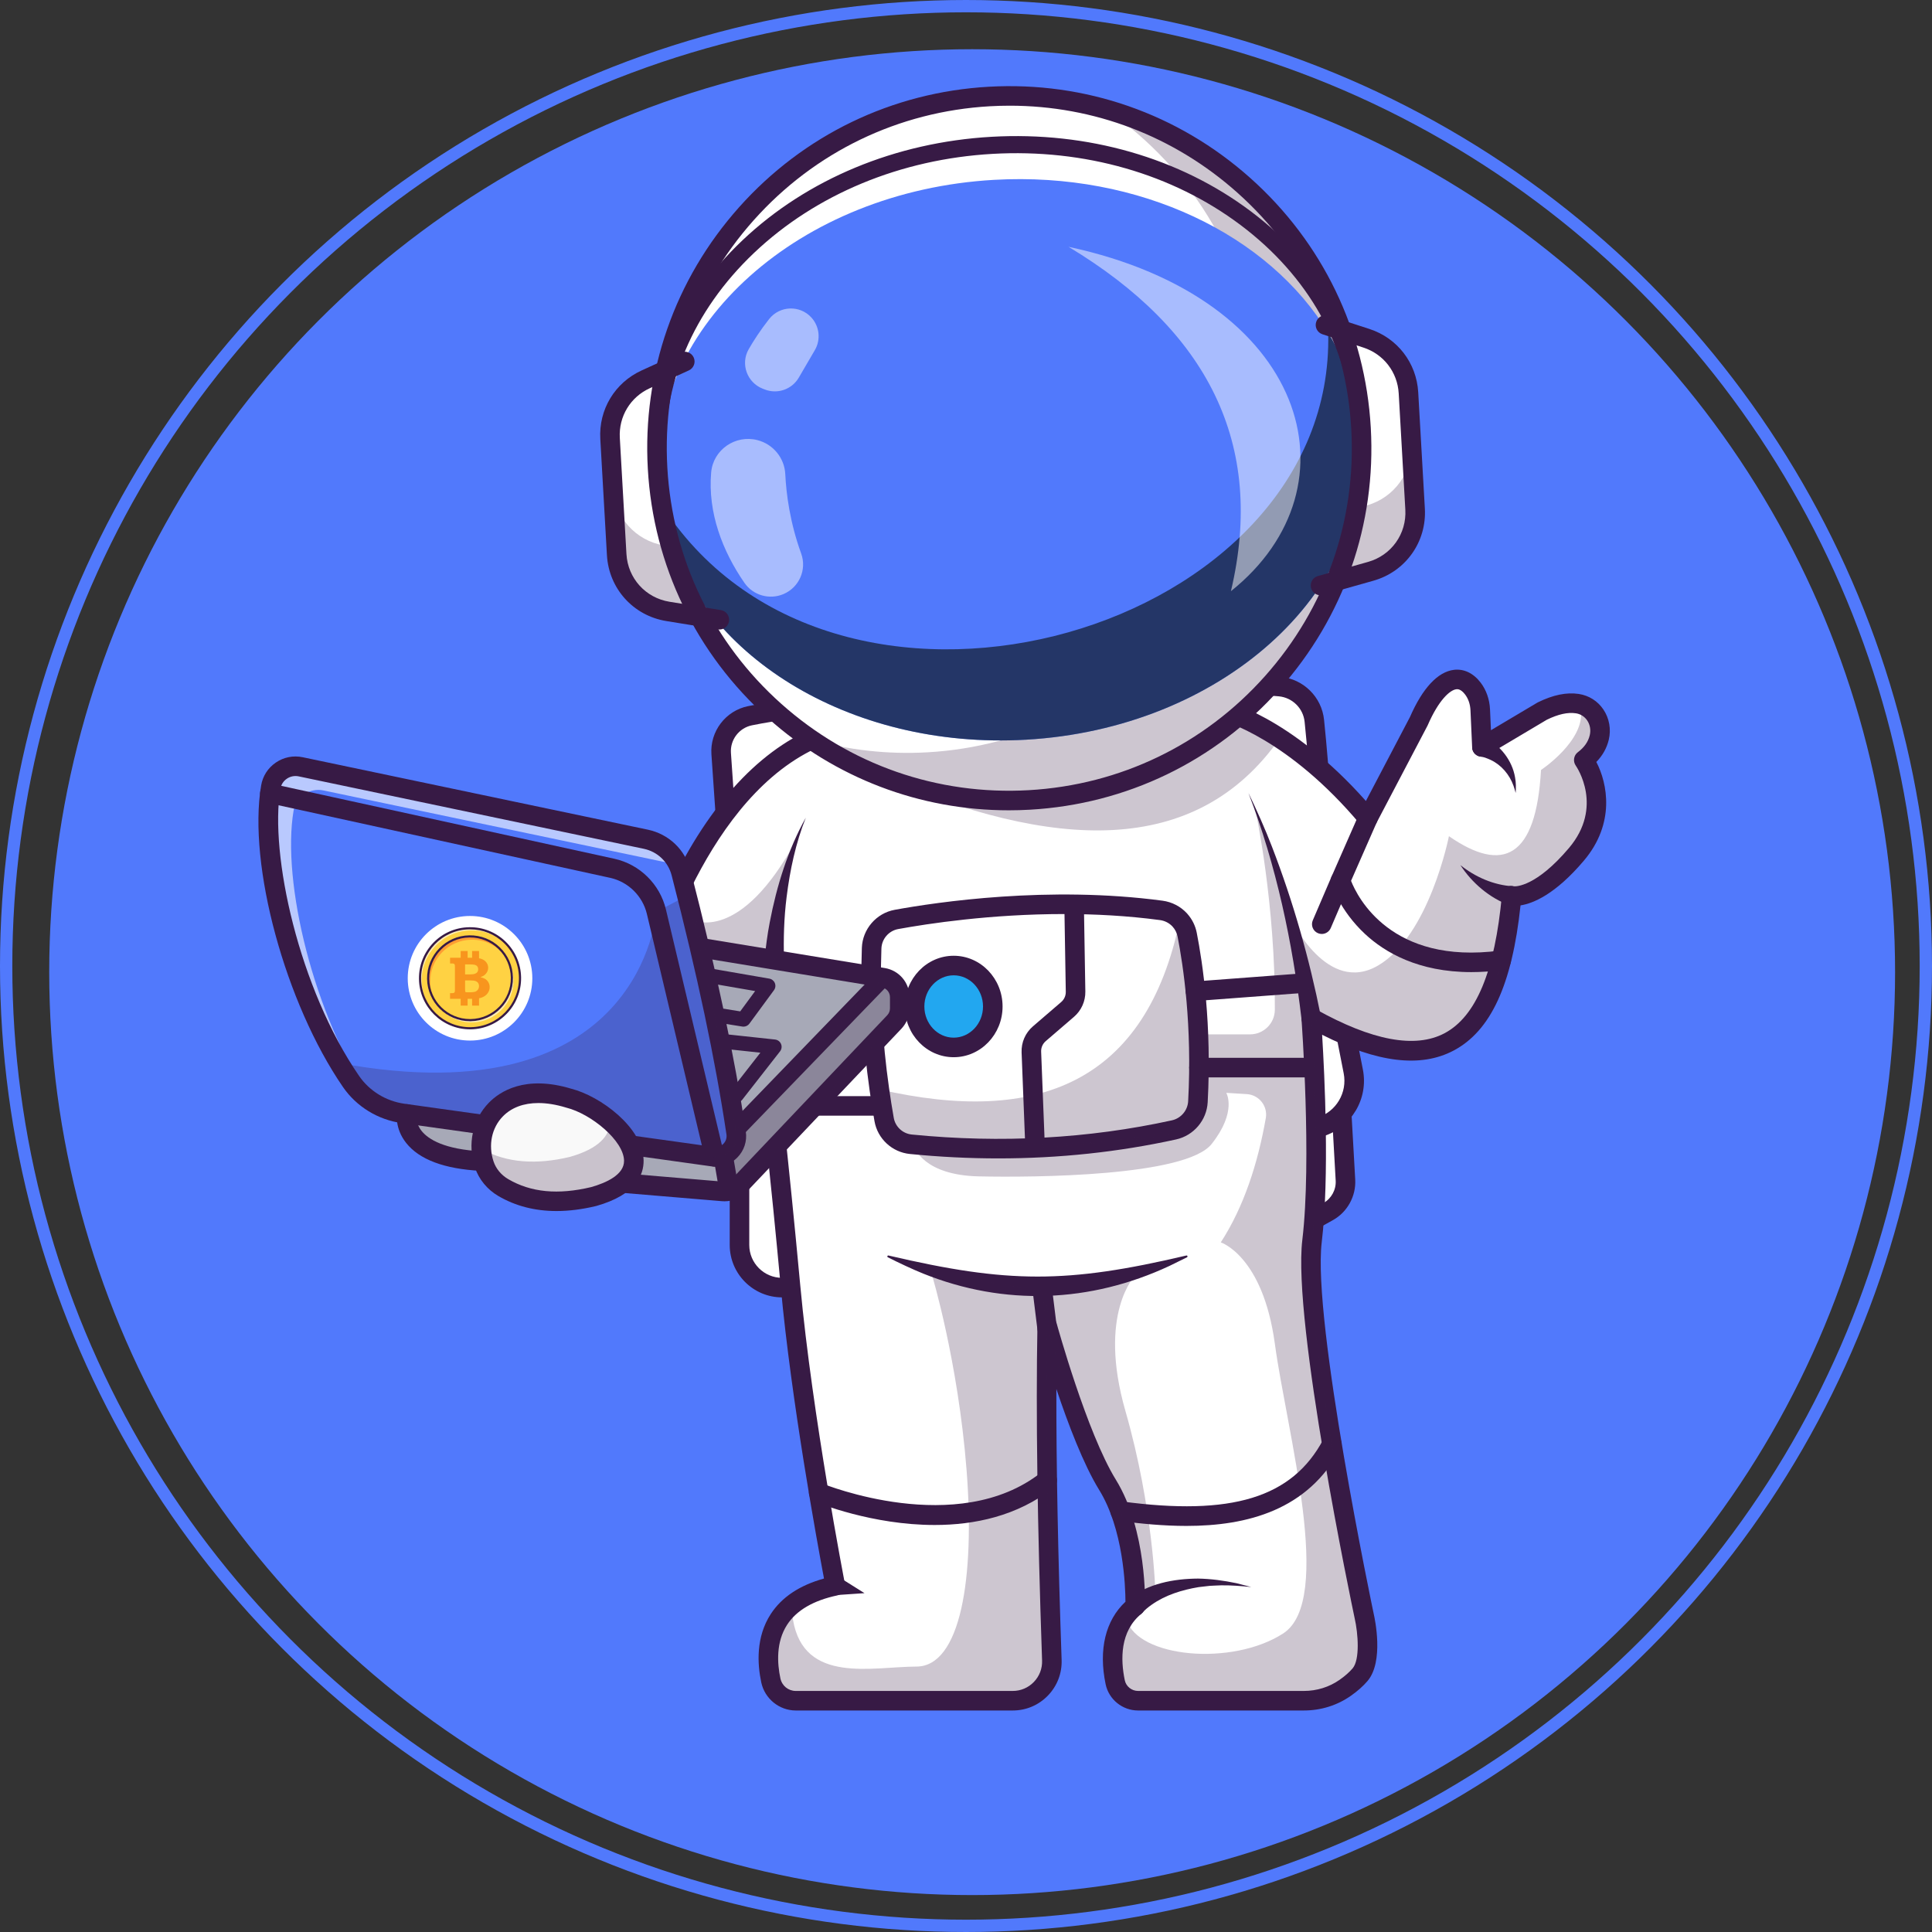 <svg xmlns="http://www.w3.org/2000/svg" width="157" height="157" viewBox="0 0 157 157" fill="none"><rect x="0" y="0" width="157" height="157" fill="#333333" stroke="none"/><circle cx="78.5" cy="78.5" r="78" stroke="#5179FC"></circle><circle cx="79" cy="79" r="75" fill="#5179FC"></circle><path d="M105.756 99.668L107.925 98.46C108.846 97.947 109.393 96.953 109.334 95.9L108.934 88.809C108.934 88.809 100.989 94.305 101.452 94.238" fill="white"></path><path d="M105.758 100.463C105.479 100.463 105.209 100.315 105.063 100.055C104.85 99.671 104.988 99.187 105.371 98.974L107.54 97.766C108.19 97.403 108.584 96.688 108.542 95.944L108.143 88.853C108.118 88.415 108.453 88.04 108.891 88.015C109.324 87.991 109.705 88.326 109.729 88.764L110.129 95.855C110.205 97.202 109.492 98.498 108.313 99.154L106.144 100.362C106.022 100.43 105.889 100.463 105.758 100.463Z" fill="#371A45"></path><path d="M59.211 70.07L58.603 61.239C58.502 59.772 59.5 58.458 60.94 58.163C69.126 56.484 95.142 54.958 103.998 55.794C105.479 55.934 106.653 57.098 106.805 58.577C107.006 60.549 107.276 63.522 107.411 66.444C107.643 71.46 108.934 81.79 108.934 81.79L109.97 87.068C110.355 89.034 109.201 90.976 107.29 91.578L105.359 92.186L61.458 73.579" fill="white"></path><path d="M66.459 104.634H63.558C61.645 104.634 60.094 103.083 60.094 101.17V96.303L64.002 92.186L65.805 96.826" fill="white"></path><path d="M66.459 105.429H63.557C61.209 105.429 59.299 103.518 59.299 101.17V96.303C59.299 95.865 59.654 95.509 60.093 95.509C60.532 95.509 60.888 95.865 60.888 96.303V101.17C60.888 102.642 62.085 103.84 63.557 103.84H66.459C66.898 103.84 67.254 104.195 67.254 104.634C67.254 105.073 66.898 105.429 66.459 105.429Z" fill="#371A45"></path><path d="M105.361 92.98C105.255 92.98 105.15 92.959 105.051 92.917L61.15 74.311C60.746 74.14 60.557 73.673 60.729 73.269C60.9 72.865 61.367 72.677 61.77 72.848L105.402 91.34L107.054 90.82C108.581 90.34 109.501 88.792 109.192 87.221L108.157 81.943C108.153 81.925 108.15 81.907 108.148 81.888C108.135 81.785 106.85 71.47 106.62 66.481C106.486 63.58 106.218 60.626 106.017 58.658C105.905 57.561 105.025 56.69 103.926 56.586C95.505 55.79 69.491 57.221 61.102 58.942C60.057 59.156 59.325 60.12 59.398 61.184L60.006 70.015C60.036 70.453 59.706 70.832 59.268 70.862C58.83 70.893 58.451 70.562 58.421 70.124L57.812 61.293C57.685 59.438 58.962 57.758 60.783 57.385C69.465 55.604 95.36 54.18 104.075 55.004C105.927 55.178 107.408 56.647 107.597 58.496C107.801 60.484 108.072 63.47 108.207 66.408C108.429 71.21 109.648 81.071 109.722 81.664L110.752 86.915C111.216 89.282 109.831 91.612 107.531 92.336L105.599 92.944C105.522 92.968 105.441 92.98 105.361 92.98Z" fill="#371A45"></path><path d="M128.701 61.878C128.701 61.878 131.382 65.668 128.105 69.541C124.827 73.415 122.841 72.918 122.841 72.918C121.931 82.837 118.437 88.615 108.306 83.749C108.306 83.746 108.304 83.746 108.302 83.745C108.047 83.623 107.789 83.494 107.527 83.359C107.207 83.194 106.883 83.019 106.552 82.835C106.552 82.835 107.412 94.356 106.617 100.977C105.823 107.598 110.856 131.436 110.856 131.436C110.856 131.436 111.651 134.88 110.525 136.203C110.173 136.616 109.738 136.978 109.307 137.28C108.324 137.967 107.148 138.323 105.95 138.323H92.484C91.588 138.323 90.807 137.699 90.624 136.821C90.322 135.375 90.175 133.162 91.453 131.467C91.673 131.173 91.937 130.897 92.249 130.641C92.249 130.641 92.255 130.478 92.251 130.186C92.241 128.732 92.041 124.088 89.999 120.776C87.893 117.361 85.787 110.28 85.237 108.357L85.229 108.331V108.329C85.144 108.031 85.098 107.864 85.098 107.864C85.092 108.22 85.086 108.577 85.082 108.939C84.969 116.628 85.146 125.512 85.475 135.031C85.537 136.829 84.099 138.323 82.297 138.323H64.667C63.684 138.323 62.844 137.631 62.639 136.672C62.288 135.025 62.188 132.49 64.157 130.712C64.985 129.962 66.183 129.346 67.881 128.986C67.881 128.986 65.233 115.379 64.24 104.652C63.247 93.925 62.415 86.917 62.415 86.917L52.023 81.152C52.023 81.152 56.096 63.532 67.319 59.659C78.543 55.785 99.103 57.772 99.103 57.772C99.103 57.772 104.77 58.997 111.156 66.611L115.292 58.731C116.728 55.426 118.494 54.51 119.686 56.069C120.066 56.566 120.26 57.18 120.288 57.803L120.423 60.817L125.324 57.905C126.317 57.418 127.276 57.16 128.178 57.297C128.274 57.311 128.369 57.333 128.458 57.358C129.587 57.682 130.242 58.868 129.96 60.046C129.793 60.751 129.38 61.365 128.701 61.878Z" fill="white"></path><g opacity="0.25"><path d="M71.457 63.038C85.563 69.11 97.168 69.741 104.002 59.993L101.433 58.538C91.914 64.483 81.977 66.504 71.457 63.038Z" fill="#371A45"></path></g><path d="M81.132 94.135C78.755 94.135 76.356 94.016 73.939 93.776C72.496 93.634 71.314 92.539 71.064 91.112C70.92 90.302 70.788 89.469 70.672 88.638C70.111 84.683 69.903 80.884 70.037 77.025C70.09 75.505 71.212 74.205 72.706 73.934C76.173 73.301 85.236 71.96 94.476 73.194C95.237 73.296 95.941 73.662 96.458 74.224C96.47 74.237 96.482 74.251 96.493 74.266C96.879 74.701 97.141 75.231 97.252 75.802C97.731 78.239 98.482 83.271 98.14 89.574C98.14 89.575 98.14 89.575 98.14 89.575C98.059 91.037 97.004 92.278 95.573 92.594C90.9 93.62 86.065 94.135 81.132 94.135ZM86.476 74.278C80.503 74.278 75.385 75.06 72.991 75.498C72.226 75.637 71.652 76.302 71.626 77.079C71.495 80.845 71.698 84.553 72.246 88.416C72.36 89.23 72.489 90.043 72.629 90.837C72.756 91.565 73.359 92.123 74.096 92.195C81.359 92.915 88.47 92.527 95.231 91.042C95.968 90.879 96.512 90.24 96.553 89.487C96.886 83.357 96.157 78.473 95.693 76.107C95.634 75.805 95.494 75.526 95.287 75.3C95.278 75.291 95.27 75.282 95.263 75.273C94.999 74.999 94.646 74.82 94.265 74.769C91.611 74.414 88.968 74.278 86.476 74.278Z" fill="#371A45"></path><path d="M105.95 139H92.484C91.213 139 90.105 138.103 89.847 136.866C89.26 134.048 89.832 131.684 91.458 130.162C91.453 128.887 91.291 124.268 89.322 121.075C88.04 118.997 86.778 115.663 85.844 112.875C85.832 119.031 85.973 126.289 86.27 134.886C86.308 135.974 85.912 137.004 85.156 137.787C84.401 138.569 83.386 139 82.298 139H64.667C63.323 139 62.144 138.041 61.863 136.72C61.543 135.218 61.417 133.034 62.634 131.162C63.522 129.795 64.976 128.826 66.961 128.276C66.397 125.277 64.303 113.822 63.45 104.608C62.601 95.449 61.862 88.937 61.672 87.297L51.639 81.731C51.329 81.559 51.17 81.202 51.25 80.857C51.292 80.673 52.317 76.305 54.751 71.389C58.013 64.8 62.27 60.444 67.061 58.791C78.318 54.905 98.333 56.782 99.18 56.864C99.21 56.867 99.241 56.871 99.271 56.878C99.504 56.928 104.83 58.146 110.997 65.091L114.576 58.271C115.601 55.92 116.837 54.594 118.15 54.433C118.961 54.334 119.732 54.702 120.319 55.469C120.782 56.076 121.046 56.83 121.083 57.65L121.159 59.339L124.918 57.104C124.937 57.093 124.956 57.083 124.975 57.073C126.216 56.466 127.302 56.243 128.298 56.393C129.121 56.517 129.831 56.966 130.297 57.657C130.777 58.368 130.936 59.264 130.734 60.114C130.572 60.792 130.233 61.397 129.723 61.919C130.631 63.662 131.275 66.909 128.712 69.937C126.387 72.685 124.584 73.414 123.563 73.575C122.878 80.024 121.14 83.782 118.117 85.376C115.446 86.784 111.944 86.364 107.44 84.089C107.643 87.4 108.044 95.648 107.407 100.955C106.637 107.372 111.584 130.918 111.634 131.155C111.721 131.533 112.476 135.018 111.131 136.601C110.773 137.022 110.313 137.43 109.762 137.814C108.653 138.59 107.334 139 105.95 139ZM85.099 106.952C85.453 106.952 85.769 107.188 85.865 107.536C85.889 107.625 88.313 116.412 90.675 120.241C93.221 124.371 93.052 130.301 93.044 130.551C93.036 130.78 92.93 130.995 92.752 131.14C91.004 132.567 91.054 134.865 91.403 136.542C91.508 137.045 91.962 137.411 92.484 137.411H105.95C107.007 137.411 108.01 137.1 108.852 136.512C109.291 136.205 109.651 135.889 109.92 135.572C110.515 134.871 110.373 132.767 110.082 131.497C109.872 130.504 105.029 107.44 105.83 100.765C106.606 94.297 105.769 82.891 105.76 82.776C105.738 82.484 105.878 82.205 106.125 82.047C106.372 81.89 106.685 81.88 106.94 82.023C111.494 84.565 115.005 85.22 117.376 83.97C119.951 82.613 121.48 78.936 122.05 72.729C122.073 72.485 122.172 72.256 122.377 72.124C122.577 71.994 122.792 71.953 123.017 72.025C123.198 72.038 124.832 72.062 127.499 68.911C130.324 65.572 128.145 62.352 128.051 62.216C127.807 61.866 127.882 61.382 128.223 61.125C128.745 60.732 129.061 60.28 129.188 59.746C129.288 59.327 129.212 58.89 128.98 58.546C128.765 58.228 128.439 58.022 128.061 57.965C127.403 57.865 126.631 58.036 125.702 58.487L120.831 61.383C120.591 61.526 120.293 61.532 120.047 61.4C119.801 61.267 119.643 61.015 119.631 60.736L119.495 57.722C119.473 57.227 119.321 56.782 119.056 56.434C118.699 55.968 118.43 56 118.343 56.011C117.83 56.074 116.914 56.876 116.022 58.931C116.014 58.949 116.005 58.967 115.996 58.984L111.861 66.864C111.738 67.098 111.506 67.256 111.243 67.284C110.98 67.313 110.719 67.208 110.549 67.005C104.719 60.053 99.478 58.57 98.972 58.44C97.79 58.332 78.229 56.617 67.579 60.293C58.025 63.59 53.763 77.613 52.947 80.639L62.8 86.105C63.023 86.229 63.173 86.452 63.203 86.706C63.212 86.776 64.049 93.847 65.032 104.462C66.01 115.027 68.636 128.581 68.663 128.717C68.746 129.143 68.472 129.557 68.047 129.646C66.099 130.058 64.726 130.86 63.967 132.028C63.047 133.444 63.16 135.181 63.417 136.389C63.545 136.991 64.059 137.411 64.667 137.411H82.298C82.951 137.411 83.56 137.152 84.013 136.683C84.467 136.213 84.705 135.594 84.682 134.94C84.297 123.808 84.173 114.908 84.304 107.732C84.311 107.337 84.608 107.007 85 106.958C85.033 106.954 85.066 106.952 85.099 106.952Z" fill="#371A45"></path><path d="M120.65 59.939C121.913 60.547 122.889 61.798 123.118 63.174C123.203 63.592 123.192 64.022 123.17 64.441C123.109 64.241 123.064 64.041 122.991 63.85C122.667 62.949 122.005 62.166 121.147 61.759C120.846 61.62 120.515 61.486 120.195 61.462C119.198 61.131 119.634 59.669 120.65 59.939Z" fill="#371A45"></path><path d="M122.704 73.583C121.05 72.973 119.629 71.763 118.674 70.3C119.89 71.273 121.384 71.927 122.939 72.022C122.958 72.022 122.983 72.023 122.986 72.019L122.704 73.583Z" fill="#371A45"></path><path d="M119.562 78.997C115.253 78.997 112.528 77.388 110.932 75.904C108.865 73.983 108.203 71.871 108.175 71.782C108.12 71.601 108.131 71.405 108.208 71.231L110.429 66.174C110.606 65.773 111.075 65.59 111.476 65.767C111.878 65.943 112.061 66.412 111.884 66.814L109.79 71.58C110.306 72.888 113.037 78.421 121.89 77.248C122.327 77.19 122.725 77.496 122.782 77.931C122.84 78.366 122.534 78.765 122.099 78.823C121.198 78.942 120.353 78.997 119.562 78.997Z" fill="#371A45"></path><path d="M107.411 75.897C107.306 75.897 107.2 75.876 107.098 75.832C106.695 75.659 106.508 75.192 106.681 74.789L108.204 71.237C108.377 70.834 108.844 70.647 109.247 70.82C109.65 70.993 109.837 71.46 109.664 71.863L108.141 75.415C108.012 75.716 107.719 75.897 107.411 75.897Z" fill="#371A45"></path><path d="M55.649 29.377L52.47 30.826C50.608 31.676 49.459 33.581 49.575 35.624L50.114 45.068C50.246 47.391 51.976 49.31 54.273 49.683L58.457 50.363" fill="white"></path><path d="M107.719 26.408L111.042 27.487C112.988 28.119 114.347 29.881 114.463 31.924L115.002 41.368C115.134 43.691 113.634 45.795 111.395 46.426L107.314 47.577" fill="white"></path><g opacity="0.25"><path d="M58.457 50.363L54.271 49.685C51.977 49.311 50.246 47.391 50.113 45.068L49.808 39.708C49.94 42.031 51.671 43.951 53.965 44.324L57.731 44.935L58.457 50.363Z" fill="#371A45"></path></g><g opacity="0.25"><path d="M114.689 36.008L114.995 41.368C115.127 43.691 113.629 45.796 111.389 46.427L107.308 47.577L107.414 42.099L111.083 41.067C113.323 40.435 114.822 38.331 114.689 36.008Z" fill="#371A45"></path></g><path d="M82.02 65.052C97.831 65.052 110.648 52.235 110.648 36.424C110.648 20.613 97.831 7.795 82.02 7.795C66.209 7.795 53.392 20.613 53.392 36.424C53.392 52.235 66.209 65.052 82.02 65.052Z" fill="white"></path><g opacity="0.25"><path d="M83.652 65.005C77.104 65.379 70.947 63.52 65.916 60.092C68.913 60.948 72.101 61.322 75.387 61.134C91.171 60.234 103.239 46.708 102.339 30.923C101.81 21.685 96.959 13.719 89.859 8.882C101.26 12.123 109.892 22.291 110.604 34.794C111.504 50.579 99.438 64.106 83.652 65.005Z" fill="#371A45"></path></g><path d="M110.657 35.732C111.373 48.296 99.159 59.211 83.372 60.111C68.979 60.932 56.588 53.145 53.973 42.239C53.718 41.185 53.556 40.1 53.493 38.992C52.776 26.428 64.991 15.515 80.778 14.615C92.64 13.939 103.141 19.11 107.934 27.051L107.934 27.054C109.52 29.682 110.479 32.612 110.657 35.732Z" fill="#5179FC"></path><g opacity="0.7"><path d="M110.656 35.732C111.372 48.295 99.158 59.211 83.371 60.111C68.978 60.932 56.587 53.144 53.973 42.238C54.167 41.957 54.281 41.803 54.281 41.803C68.834 62.813 108.526 51.279 107.933 27.054C109.519 29.681 110.478 32.612 110.656 35.732Z" fill="#111A28"></path></g><path d="M81.981 65.848C74.753 65.848 67.868 63.23 62.432 58.38C56.567 53.148 53.091 45.945 52.644 38.099C52.196 30.253 54.831 22.701 60.063 16.837C65.295 10.972 72.497 7.496 80.344 7.049C88.193 6.602 95.741 9.236 101.606 14.468C107.47 19.7 110.946 26.902 111.394 34.749C111.841 42.595 109.206 50.146 103.975 56.011C98.743 61.876 91.54 65.352 83.694 65.799C83.121 65.832 82.549 65.848 81.981 65.848ZM82.055 8.589C81.516 8.589 80.976 8.604 80.434 8.635C73.012 9.059 66.198 12.347 61.249 17.895C56.3 23.443 53.807 30.586 54.23 38.008C54.653 45.431 57.942 52.245 63.49 57.194C69.037 62.143 76.181 64.636 83.603 64.212C91.026 63.789 97.839 60.501 102.789 54.953C107.738 49.405 110.23 42.262 109.807 34.839C109.384 27.417 106.096 20.603 100.548 15.654C95.405 11.066 88.891 8.589 82.055 8.589Z" fill="#371A45"></path><path d="M53.411 38.285C53.046 38.285 52.739 37.999 52.718 37.629C52.338 30.971 55.042 24.543 60.332 19.531C65.589 14.549 72.779 11.56 80.577 11.116C88.375 10.671 95.859 12.823 101.648 17.175C107.473 21.554 110.89 27.632 111.27 34.291C111.292 34.674 110.999 35.002 110.615 35.024C110.238 35.048 109.904 34.753 109.882 34.37C109.526 28.127 106.305 22.415 100.813 18.287C95.285 14.131 88.125 12.077 80.656 12.504C73.186 12.93 66.307 15.784 61.288 20.54C56.301 25.266 53.75 31.307 54.106 37.55C54.128 37.934 53.835 38.262 53.452 38.284C53.438 38.285 53.425 38.285 53.411 38.285Z" fill="#371A45"></path><path d="M58.458 51.158C58.416 51.158 58.373 51.155 58.33 51.148L54.145 50.468C51.46 50.032 49.475 47.83 49.321 45.113L48.782 35.669C48.646 33.281 49.964 31.097 52.14 30.104L55.319 28.654C55.717 28.472 56.189 28.648 56.371 29.047C56.553 29.446 56.377 29.918 55.978 30.1L52.8 31.55C51.224 32.269 50.27 33.85 50.368 35.579L50.907 45.023C51.019 46.99 52.456 48.584 54.4 48.899L58.584 49.579C59.018 49.649 59.312 50.057 59.241 50.49C59.178 50.881 58.841 51.158 58.458 51.158Z" fill="#371A45"></path><path d="M107.307 48.373C106.96 48.373 106.642 48.144 106.543 47.794C106.424 47.371 106.669 46.932 107.092 46.813L111.172 45.662C113.068 45.128 114.314 43.381 114.201 41.414L113.663 31.97C113.564 30.241 112.437 28.778 110.789 28.243L107.467 27.164C107.05 27.029 106.821 26.58 106.957 26.163C107.092 25.745 107.541 25.517 107.958 25.653L111.281 26.732C113.556 27.471 115.113 29.491 115.249 31.88L115.788 41.324C115.943 44.04 114.222 46.453 111.603 47.192L107.523 48.343C107.451 48.363 107.378 48.373 107.307 48.373Z" fill="#371A45"></path><g opacity="0.5"><path d="M100.029 48.04C102.859 36.043 98.11 26.845 86.835 20.058C106.285 24.227 110.667 39.542 100.029 48.04Z" fill="white"></path></g><g opacity="0.5"><path d="M63.814 38.53C63.891 40.125 64.187 42.448 65.106 44.983C65.579 46.287 64.946 47.733 63.67 48.276C62.53 48.761 61.201 48.383 60.495 47.364C58.715 44.793 57.508 41.662 57.791 38.393C57.951 36.547 59.76 35.302 61.554 35.766C62.83 36.096 63.75 37.214 63.814 38.53Z" fill="white"></path></g><g opacity="0.5"><path d="M65.938 25.805C66.599 26.533 66.711 27.605 66.216 28.454L64.911 30.689C64.351 31.646 63.178 32.054 62.145 31.649L61.978 31.584C60.702 31.083 60.157 29.564 60.842 28.376C61.254 27.66 61.798 26.823 62.498 25.931C63.358 24.834 65.001 24.773 65.938 25.805Z" fill="white"></path></g><path d="M39.117 94.354C32.41 94.008 33.057 90.522 33.057 90.522C33.433 90.574 43.385 92.02 43.385 92.02" fill="#A7A9B7"></path><path d="M45.312 95.695L58.738 96.82C59.245 96.862 59.743 96.672 60.094 96.303L72.673 83.049C72.956 82.751 73.114 82.356 73.114 81.945V81.033C73.114 80.248 72.545 79.578 71.77 79.451L46.893 75.367L45.312 95.695Z" fill="#A7A9B7"></path><path d="M58.883 97.62C58.813 97.62 58.744 97.618 58.673 97.612L45.248 96.487C44.812 96.45 44.488 96.069 44.522 95.633L46.102 75.305C46.12 75.084 46.229 74.879 46.404 74.742C46.579 74.604 46.803 74.547 47.023 74.583L71.9 78.666C73.065 78.858 73.91 79.853 73.91 81.033V81.945C73.91 82.562 73.676 83.148 73.251 83.596L60.672 96.85C60.202 97.346 59.559 97.62 58.883 97.62ZM46.168 94.969L58.806 96.028C59.076 96.051 59.334 95.951 59.519 95.756L72.099 82.501C72.242 82.35 72.321 82.153 72.321 81.945V81.033C72.321 80.635 72.036 80.299 71.643 80.234L47.62 76.291L46.168 94.969Z" fill="#371A45"></path><path d="M57.912 93.995L32.759 90.481C31.049 90.243 29.503 89.309 28.524 87.885C28.192 87.404 27.873 86.903 27.563 86.387C23.34 79.367 21.083 69.432 22.001 63.964C22.193 62.824 23.302 62.075 24.434 62.313L52.479 68.199C53.877 68.493 54.992 69.556 55.349 70.94C55.51 71.562 55.667 72.182 55.822 72.799C57.511 79.498 58.903 85.952 59.819 92.066C59.986 93.184 59.032 94.152 57.912 93.995Z" fill="#5179FC"></path><g opacity="0.6"><path d="M23.856 65.885C22.883 71.669 25.469 82.456 30.171 89.5C29.529 89.076 28.969 88.53 28.524 87.885C23.689 80.851 21.015 69.834 22.001 63.964C22.193 62.824 23.302 62.075 24.434 62.313L52.479 68.199C53.689 68.453 54.686 69.281 55.163 70.398C54.9 70.273 54.622 70.179 54.332 70.12L26.289 64.234C25.155 63.995 24.047 64.744 23.856 65.885Z" fill="white"></path></g><path d="M58.155 94.806C58.038 94.806 57.921 94.798 57.803 94.781L32.652 91.268C30.709 90.996 28.966 89.927 27.871 88.334C23.18 81.509 20.135 70.288 21.22 63.833C21.348 63.068 21.772 62.406 22.414 61.969C23.059 61.528 23.836 61.374 24.6 61.535L52.644 67.421C54.352 67.779 55.684 69.052 56.12 70.742C58.223 78.891 59.69 85.828 60.606 91.948C60.723 92.733 60.471 93.505 59.913 94.069C59.44 94.546 58.814 94.806 58.155 94.806ZM58.023 93.207C58.306 93.246 58.583 93.153 58.784 92.95C58.986 92.747 59.077 92.467 59.034 92.184C58.127 86.118 56.67 79.234 54.581 71.139C54.297 70.038 53.43 69.21 52.318 68.976L24.273 63.09C23.936 63.02 23.594 63.087 23.31 63.281C23.029 63.473 22.843 63.762 22.787 64.096C21.89 69.43 24.296 80.326 29.181 87.433C30.024 88.66 31.369 89.484 32.872 89.694L58.023 93.207Z" fill="#371A45"></path><path d="M58.072 94.803C57.712 94.803 57.386 94.557 57.3 94.192L52.568 74.27C52.221 72.809 51.049 71.658 49.583 71.336L21.761 65.246C21.332 65.152 21.061 64.728 21.154 64.299C21.248 63.871 21.673 63.599 22.1 63.693L49.922 69.784C51.982 70.235 53.627 71.852 54.114 73.903L58.846 93.825C58.947 94.252 58.683 94.68 58.256 94.781C58.195 94.796 58.133 94.803 58.072 94.803Z" fill="#371A45"></path><path d="M39.115 95.149C39.101 95.149 39.088 95.148 39.074 95.148C36.115 94.995 34.072 94.23 33.003 92.875C32.064 91.685 32.25 90.507 32.274 90.377C32.354 89.945 32.771 89.661 33.2 89.74C33.627 89.82 33.911 90.227 33.838 90.654C33.833 90.699 33.763 91.298 34.279 91.926C34.821 92.585 36.105 93.403 39.155 93.561C39.594 93.583 39.931 93.957 39.908 94.395C39.886 94.82 39.535 95.149 39.115 95.149Z" fill="#371A45"></path><path d="M59.839 92.483C59.665 92.483 59.49 92.418 59.355 92.288C59.08 92.021 59.072 91.581 59.339 91.305L71.269 78.967C71.536 78.691 71.977 78.683 72.252 78.95C72.528 79.217 72.536 79.657 72.269 79.933L60.339 92.271C60.202 92.412 60.021 92.483 59.839 92.483Z" fill="#371A45"></path><g opacity="0.25"><path d="M59.837 91.788L71.767 79.45L72.696 79.958L73.111 82.651L60.091 96.709L59.438 96.026L58.993 94.011L59.837 92.914" fill="#371A45"></path></g><path d="M59.214 97.35C58.834 97.35 58.498 97.077 58.432 96.689L57.997 94.144C57.923 93.712 58.214 93.301 58.646 93.227C59.079 93.154 59.489 93.444 59.563 93.877L59.998 96.422C60.072 96.854 59.782 97.265 59.349 97.339C59.304 97.347 59.258 97.35 59.214 97.35Z" fill="#371A45"></path><path d="M60.417 83.429C60.386 83.429 60.354 83.426 60.323 83.421L57.978 83.046C57.736 83.007 57.542 82.825 57.49 82.586L56.782 79.367C56.739 79.173 56.795 78.97 56.933 78.827C57.07 78.683 57.269 78.618 57.465 78.651L62.516 79.526C62.72 79.561 62.89 79.699 62.967 79.89C63.045 80.082 63.017 80.299 62.895 80.466L60.897 83.186C60.784 83.34 60.605 83.429 60.417 83.429ZM58.567 81.933L60.152 82.187L61.365 80.536L58.136 79.977L58.567 81.933Z" fill="#371A45"></path><path d="M59.842 89.604C59.714 89.604 59.585 89.562 59.476 89.477C59.217 89.275 59.17 88.9 59.373 88.641L61.791 85.545L58.448 85.185C58.121 85.149 57.884 84.855 57.919 84.528C57.955 84.201 58.251 83.965 58.576 84L62.984 84.475C63.199 84.499 63.384 84.636 63.469 84.836C63.553 85.035 63.523 85.264 63.389 85.435L60.312 89.374C60.195 89.525 60.02 89.604 59.842 89.604Z" fill="#371A45"></path><g opacity="0.25"><path d="M57.912 93.995L32.759 90.481C31.049 90.243 29.503 89.309 28.524 87.885C28.192 87.404 27.872 86.903 27.562 86.387C52.167 90.934 53.337 74.087 53.337 74.087L55.822 72.799C57.51 79.498 58.903 85.952 59.819 92.066C59.986 93.184 59.032 94.152 57.912 93.995Z" fill="#371A45"></path></g><path d="M48.248 97.235C55.072 95.299 49.589 90.084 46.212 89.239C40.758 87.583 38.296 91.454 39.352 94.626C39.616 95.42 40.178 96.083 40.899 96.505C43.013 97.744 45.493 97.896 48.248 97.235Z" fill="#F9F9F9"></path><g opacity="0.25"><path d="M48.247 97.235C45.492 97.896 43.013 97.743 40.899 96.506C40.176 96.082 39.614 95.419 39.352 94.626C39.215 94.213 39.135 93.788 39.117 93.365C41.199 94.527 43.626 94.656 46.318 94.011C48.71 93.333 49.59 92.251 49.578 91.097C51.821 93.043 52.921 95.91 48.247 97.235Z" fill="#371A45"></path></g><path d="M45.227 98.412C43.468 98.412 41.885 98.004 40.496 97.191C39.591 96.66 38.916 95.839 38.596 94.877C37.968 92.989 38.4 90.973 39.723 89.615C40.613 88.701 42.666 87.338 46.423 88.473C48.799 89.076 52.259 91.635 52.301 94.294C52.32 95.482 51.669 97.09 48.463 97.999C48.453 98.002 48.443 98.004 48.432 98.007C47.308 98.277 46.238 98.412 45.227 98.412ZM43.747 89.636C42.554 89.636 41.564 90.003 40.861 90.724C39.955 91.654 39.665 93.054 40.104 94.375C40.303 94.971 40.727 95.484 41.299 95.819C43.141 96.899 45.348 97.11 48.045 96.466C49.276 96.115 50.73 95.458 50.712 94.319C50.687 92.698 48.046 90.517 46.018 90.01C46.005 90.007 45.992 90.003 45.98 89.999C45.18 89.756 44.43 89.636 43.747 89.636Z" fill="#371A45"></path><path d="M68.077 128.099L70.251 129.465L67.689 129.64C67.229 129.671 66.83 129.323 66.799 128.863C66.732 128.198 67.531 127.731 68.077 128.099Z" fill="#371A45"></path><path d="M91.671 129.979C93.245 128.683 95.381 128.294 97.355 128.28C98.394 128.297 99.466 128.443 100.479 128.656L101.684 128.968C100.954 128.889 99.942 128.811 99.222 128.829C98.997 128.841 98.521 128.854 98.306 128.87C98.12 128.891 97.598 128.951 97.403 128.974C96.054 129.2 94.705 129.615 93.595 130.4C93.318 130.594 93.035 130.818 92.827 131.07C92.091 131.813 90.97 130.76 91.671 129.979Z" fill="#371A45"></path><path d="M96.407 124.001C94.547 124.001 92.679 123.82 90.916 123.583C90.481 123.524 90.176 123.125 90.235 122.69C90.293 122.255 90.693 121.949 91.128 122.008C100.101 123.213 105.007 121.711 107.531 116.983C107.738 116.596 108.219 116.449 108.606 116.656C108.993 116.863 109.139 117.344 108.933 117.731C106.276 122.708 101.373 124.001 96.407 124.001Z" fill="#371A45"></path><path d="M75.951 123.925C70.881 123.925 66.517 122.151 66.223 122.029C65.818 121.86 65.626 121.395 65.794 120.99C65.963 120.585 66.427 120.393 66.833 120.561C66.942 120.606 77.814 125.013 84.607 119.658C84.951 119.386 85.451 119.445 85.722 119.79C85.994 120.135 85.935 120.634 85.591 120.906C82.668 123.21 79.167 123.925 75.951 123.925Z" fill="#371A45"></path><path d="M72.223 102.031C81.915 104.3 86.7 104.313 96.386 102.031C96.43 102.014 96.491 102.033 96.5 102.086C96.507 102.122 96.489 102.157 96.458 102.172L95.038 102.87C88.603 105.875 81.627 106.149 75.024 103.497C74.156 103.147 72.992 102.6 72.151 102.172C72.112 102.153 72.097 102.107 72.115 102.068C72.138 102.026 72.181 102.017 72.223 102.031Z" fill="#371A45"></path><path d="M85.094 108.756C84.698 108.756 84.356 108.461 84.306 108.059L83.962 105.278C83.908 104.842 84.218 104.446 84.653 104.392C85.089 104.338 85.485 104.647 85.539 105.083L85.883 107.864C85.937 108.299 85.628 108.696 85.192 108.75C85.159 108.754 85.126 108.756 85.094 108.756Z" fill="#371A45"></path><path d="M105.766 82.828C105.035 76.58 103.717 70.33 101.454 64.442C102.142 65.871 102.794 67.323 103.365 68.808C105.092 73.286 106.402 77.891 107.34 82.607C107.508 83.695 105.907 83.927 105.766 82.828Z" fill="#371A45"></path><path d="M83.321 93.263L83.018 85.525C82.986 84.708 83.323 83.934 83.942 83.401L86.236 81.428C86.478 81.219 86.615 80.916 86.609 80.596L86.491 73.494L88.08 73.468L88.198 80.57C88.211 81.363 87.874 82.115 87.272 82.633L84.979 84.606C84.729 84.821 84.593 85.133 84.606 85.463L84.909 93.201L83.321 93.263Z" fill="#371A45"></path><path d="M77.503 85.117C79.258 85.117 80.681 83.628 80.681 81.79C80.681 79.952 79.258 78.463 77.503 78.463C75.747 78.463 74.324 79.952 74.324 81.79C74.324 83.628 75.747 85.117 77.503 85.117Z" fill="#22A7F0"></path><path d="M77.499 85.912C75.309 85.912 73.526 84.063 73.526 81.79C73.526 79.517 75.309 77.668 77.499 77.668C79.69 77.668 81.472 79.517 81.472 81.79C81.472 84.063 79.69 85.912 77.499 85.912ZM77.499 79.257C76.185 79.257 75.116 80.393 75.116 81.79C75.116 83.186 76.185 84.323 77.499 84.323C78.814 84.323 79.883 83.186 79.883 81.79C79.883 80.393 78.814 79.257 77.499 79.257Z" fill="#371A45"></path><path d="M97.144 81.345C96.732 81.345 96.383 81.027 96.352 80.61C96.319 80.172 96.647 79.791 97.085 79.758L105.7 79.11C106.14 79.076 106.519 79.405 106.552 79.843C106.585 80.281 106.257 80.662 105.82 80.695L97.204 81.343C97.184 81.344 97.163 81.345 97.144 81.345Z" fill="#371A45"></path><path d="M106.552 87.551H97.431C96.992 87.551 96.637 87.195 96.637 86.756C96.637 86.317 96.992 85.961 97.431 85.961H106.552C106.991 85.961 107.347 86.317 107.347 86.756C107.347 87.194 106.993 87.549 106.556 87.551C106.555 87.551 106.554 87.551 106.552 87.551Z" fill="#371A45"></path><path d="M71.458 90.663H66.459C66.02 90.663 65.664 90.307 65.664 89.868C65.664 89.43 66.02 89.074 66.459 89.074H71.458C71.897 89.074 72.253 89.43 72.253 89.868C72.253 90.307 71.897 90.663 71.458 90.663Z" fill="#371A45"></path><path d="M65.483 66.445C64.659 68.513 64.194 70.705 63.921 72.905C63.709 74.591 63.659 76.325 63.712 78.021L62.123 77.974C62.234 76.963 62.355 75.955 62.55 74.958C63.112 72.008 64.02 69.072 65.483 66.445Z" fill="#371A45"></path><g opacity="0.25"><path d="M97.349 89.531C97.287 90.645 96.494 91.577 95.404 91.818C88.406 93.355 81.272 93.705 74.019 92.986C72.929 92.878 72.037 92.054 71.848 90.975C71.705 90.167 71.576 89.35 71.461 88.528C84.333 91.488 93.145 87.976 95.874 74.764C96.172 75.09 96.385 75.497 96.474 75.954C96.957 78.415 97.684 83.345 97.349 89.531Z" fill="#371A45"></path></g><g opacity="0.25"><path d="M110.527 136.086C110.176 136.499 109.741 136.861 109.31 137.163C108.326 137.85 107.15 138.205 105.953 138.205H92.486C91.591 138.205 90.81 137.582 90.627 136.704C90.325 135.257 90.178 133.045 91.455 131.35C91.493 131.437 91.527 131.531 91.557 131.632C92.451 134.693 100.099 135.43 104.27 132.743C108.442 130.055 104.568 116.354 103.599 109.203C102.627 102.052 99.205 100.959 99.205 100.959C101.079 98.065 102.217 94.543 102.863 90.859C103.034 89.881 102.31 88.973 101.319 88.911L99.652 88.808C99.652 88.808 100.545 90.332 98.46 92.964C96.374 95.596 84.058 95.695 79.539 95.596C75.019 95.496 74.324 93.232 74.324 93.232C74.324 93.232 77.85 93.56 78.496 93.343C79.141 93.129 92.55 92.914 94.983 92.185C97.417 91.458 97.435 89.04 97.435 89.04L97.665 84.055H101.583C102.687 84.055 103.589 83.165 103.597 82.061C103.654 73.433 102.046 65.94 101.998 65.712C103.636 69.792 105.124 75.209 106.555 81.128L107.53 83.242C107.21 83.077 106.886 82.902 106.555 82.718C106.555 82.718 107.415 94.239 106.62 100.86C105.825 107.481 110.859 131.318 110.859 131.318C110.859 131.318 111.654 134.763 110.527 136.086Z" fill="#371A45"></path></g><g opacity="0.25"><path d="M85.477 134.914C85.539 136.712 84.101 138.205 82.299 138.205H64.669C63.686 138.205 62.846 137.514 62.641 136.555C62.289 134.908 62.19 132.373 64.159 130.595C64.282 130.913 64.377 131.259 64.441 131.632C65.335 136.878 70.897 135.438 74.472 135.43C78.048 135.422 79.24 128.273 78.545 119.433C77.849 110.594 75.744 103.641 75.744 103.641L78.412 103.873L84.752 104.898C84.752 104.898 84.879 106.422 85.084 108.822C84.971 116.511 85.148 125.395 85.477 134.914Z" fill="#371A45"></path></g><g opacity="0.25"><path d="M93.89 129.465L92.253 130.069C92.243 128.615 92.042 123.971 90 120.659C87.894 117.245 85.789 110.163 85.239 108.24L85.231 108.214V108.212L84.925 104.634H88.129L92.251 103.641C92.251 103.641 89.172 106.72 91.456 114.666C93.741 122.612 93.89 129.465 93.89 129.465Z" fill="#371A45"></path></g><g opacity="0.25"><path d="M128.703 61.878C128.703 61.878 131.385 65.668 128.107 69.542C124.83 73.415 122.843 72.919 122.843 72.919C121.933 82.837 118.439 88.616 108.308 83.749C108.308 83.747 108.306 83.747 108.304 83.745C107.255 82.912 106.554 82.337 106.554 82.337L105.76 78.368L104.894 74.641C104.969 74.8 107.865 80.865 111.983 78.463C116.155 76.029 117.744 67.951 117.744 67.951C122.128 70.99 124.83 69.724 125.227 62.571C125.227 62.571 128.803 60.203 128.471 57.688C128.457 57.575 128.453 57.466 128.461 57.359C129.589 57.683 130.245 58.868 129.963 60.046C129.796 60.752 129.383 61.365 128.703 61.878Z" fill="#371A45"></path></g><g opacity="0.25"><path d="M56.312 74.764C56.312 74.764 60.154 76.757 64.747 68.182C64.747 68.182 63.049 74.043 63.248 76.625C63.446 79.208 61.029 77.997 61.029 77.997L57.363 77.32" fill="#371A45"></path></g><path d="M38.196 84.059C40.716 84.059 42.758 82.017 42.758 79.497C42.758 76.978 40.716 74.935 38.196 74.935C35.676 74.935 33.634 76.978 33.634 79.497C33.634 82.017 35.676 84.059 38.196 84.059Z" fill="#FFD243" stroke="white"></path><g opacity="0.6"><path d="M41.45 77.066C40.691 76.155 39.541 75.583 38.263 75.604C36.02 75.64 34.231 77.489 34.267 79.732C34.282 80.62 34.58 81.436 35.075 82.097C34.501 81.409 34.15 80.528 34.134 79.563C34.098 77.32 35.887 75.472 38.13 75.436C39.485 75.413 40.696 76.057 41.45 77.066Z" fill="white"></path></g><path d="M41.167 77.839C40.543 76.932 39.491 76.344 38.307 76.364C36.428 76.394 34.93 77.942 34.961 79.821C34.97 80.404 35.125 80.95 35.391 81.425C35.024 80.891 34.805 80.248 34.793 79.552C34.763 77.673 36.261 76.126 38.14 76.095C39.437 76.074 40.576 76.781 41.167 77.839Z" fill="#FF9D33"></path><g opacity="0.6"><path d="M38.381 83.085C37.177 83.105 36.108 82.496 35.488 81.561C36.121 82.39 37.126 82.917 38.248 82.899C40.127 82.868 41.626 81.32 41.595 79.441C41.584 78.767 41.378 78.142 41.031 77.619C41.458 78.177 41.716 78.872 41.728 79.628C41.759 81.507 40.26 83.055 38.381 83.085Z" fill="white"></path></g><path d="M38.195 83.646C35.938 83.647 34.084 81.829 34.047 79.565C34.029 78.457 34.444 77.408 35.215 76.611C35.986 75.815 37.02 75.367 38.129 75.349C39.237 75.331 40.285 75.745 41.082 76.516C41.878 77.287 42.327 78.322 42.345 79.43C42.382 81.717 40.551 83.609 38.264 83.646C38.241 83.646 38.218 83.646 38.195 83.646ZM38.198 75.522C38.176 75.522 38.154 75.522 38.131 75.522C35.94 75.558 34.186 77.37 34.221 79.562C34.257 81.732 36.033 83.472 38.195 83.472C38.217 83.472 38.239 83.472 38.261 83.472C40.452 83.436 42.206 81.624 42.171 79.433C42.154 78.371 41.724 77.379 40.961 76.641C40.214 75.918 39.235 75.522 38.198 75.522Z" fill="#371A45"></path><path d="M38.195 82.986C36.297 82.987 34.737 81.458 34.706 79.554C34.675 77.63 36.215 76.039 38.139 76.008C39.071 75.993 39.953 76.341 40.623 76.99C41.292 77.638 41.669 78.508 41.684 79.44C41.716 81.364 40.176 82.955 38.252 82.986C38.233 82.986 38.214 82.986 38.195 82.986ZM38.197 76.181C38.178 76.181 38.16 76.181 38.142 76.182C36.314 76.212 34.851 77.723 34.88 79.551C34.91 81.361 36.392 82.812 38.195 82.812C38.213 82.812 38.231 82.812 38.249 82.812C40.078 82.782 41.54 81.271 41.511 79.443C41.496 78.557 41.138 77.731 40.502 77.115C39.879 76.511 39.062 76.181 38.197 76.181Z" fill="#371A45"></path><path d="M39.686 79.819C39.616 79.699 39.522 79.604 39.402 79.538C39.319 79.49 39.199 79.446 39.043 79.407C39.188 79.357 39.306 79.295 39.394 79.219C39.484 79.142 39.552 79.055 39.598 78.957C39.646 78.857 39.67 78.753 39.671 78.643C39.671 78.492 39.626 78.352 39.536 78.225C39.446 78.098 39.319 78.001 39.153 77.934C39.089 77.908 39.013 77.888 38.929 77.872L38.929 77.283L38.364 77.282L38.364 77.832L38.001 77.832L38.001 77.282L37.436 77.282L37.436 77.832L36.574 77.832L36.574 78.293L36.704 78.293C36.792 78.293 36.852 78.301 36.883 78.317C36.914 78.333 36.936 78.355 36.949 78.382C36.962 78.409 36.968 78.472 36.968 78.571L36.968 80.433C36.968 80.53 36.962 80.591 36.948 80.619C36.936 80.647 36.913 80.669 36.882 80.685C36.852 80.7 36.792 80.707 36.703 80.707L36.573 80.707L36.573 81.168L37.435 81.168L37.435 81.718L38 81.718L38 81.168L38.363 81.168L38.363 81.718L38.928 81.718L38.928 81.121C39.023 81.104 39.107 81.08 39.178 81.052C39.372 80.974 39.524 80.86 39.63 80.711C39.738 80.562 39.791 80.398 39.791 80.221C39.791 80.074 39.756 79.939 39.686 79.819ZM37.794 78.37L38.159 78.37C38.373 78.37 38.523 78.383 38.606 78.41C38.687 78.436 38.751 78.48 38.795 78.542C38.839 78.605 38.86 78.68 38.86 78.767C38.86 78.852 38.837 78.926 38.792 78.991C38.745 79.055 38.676 79.103 38.584 79.135C38.493 79.167 38.351 79.184 38.16 79.184L37.794 79.184L37.794 78.37ZM38.827 80.433C38.761 80.515 38.683 80.57 38.589 80.596C38.497 80.622 38.38 80.636 38.238 80.636L37.994 80.636C37.913 80.636 37.863 80.631 37.845 80.622C37.826 80.615 37.813 80.599 37.805 80.577C37.799 80.558 37.795 80.499 37.794 80.396L37.794 79.673L38.226 79.673C38.416 79.673 38.556 79.691 38.648 79.727C38.74 79.761 38.81 79.814 38.856 79.883C38.902 79.951 38.926 80.034 38.926 80.134C38.926 80.25 38.893 80.349 38.827 80.433Z" fill="#F8951E"></path></svg>